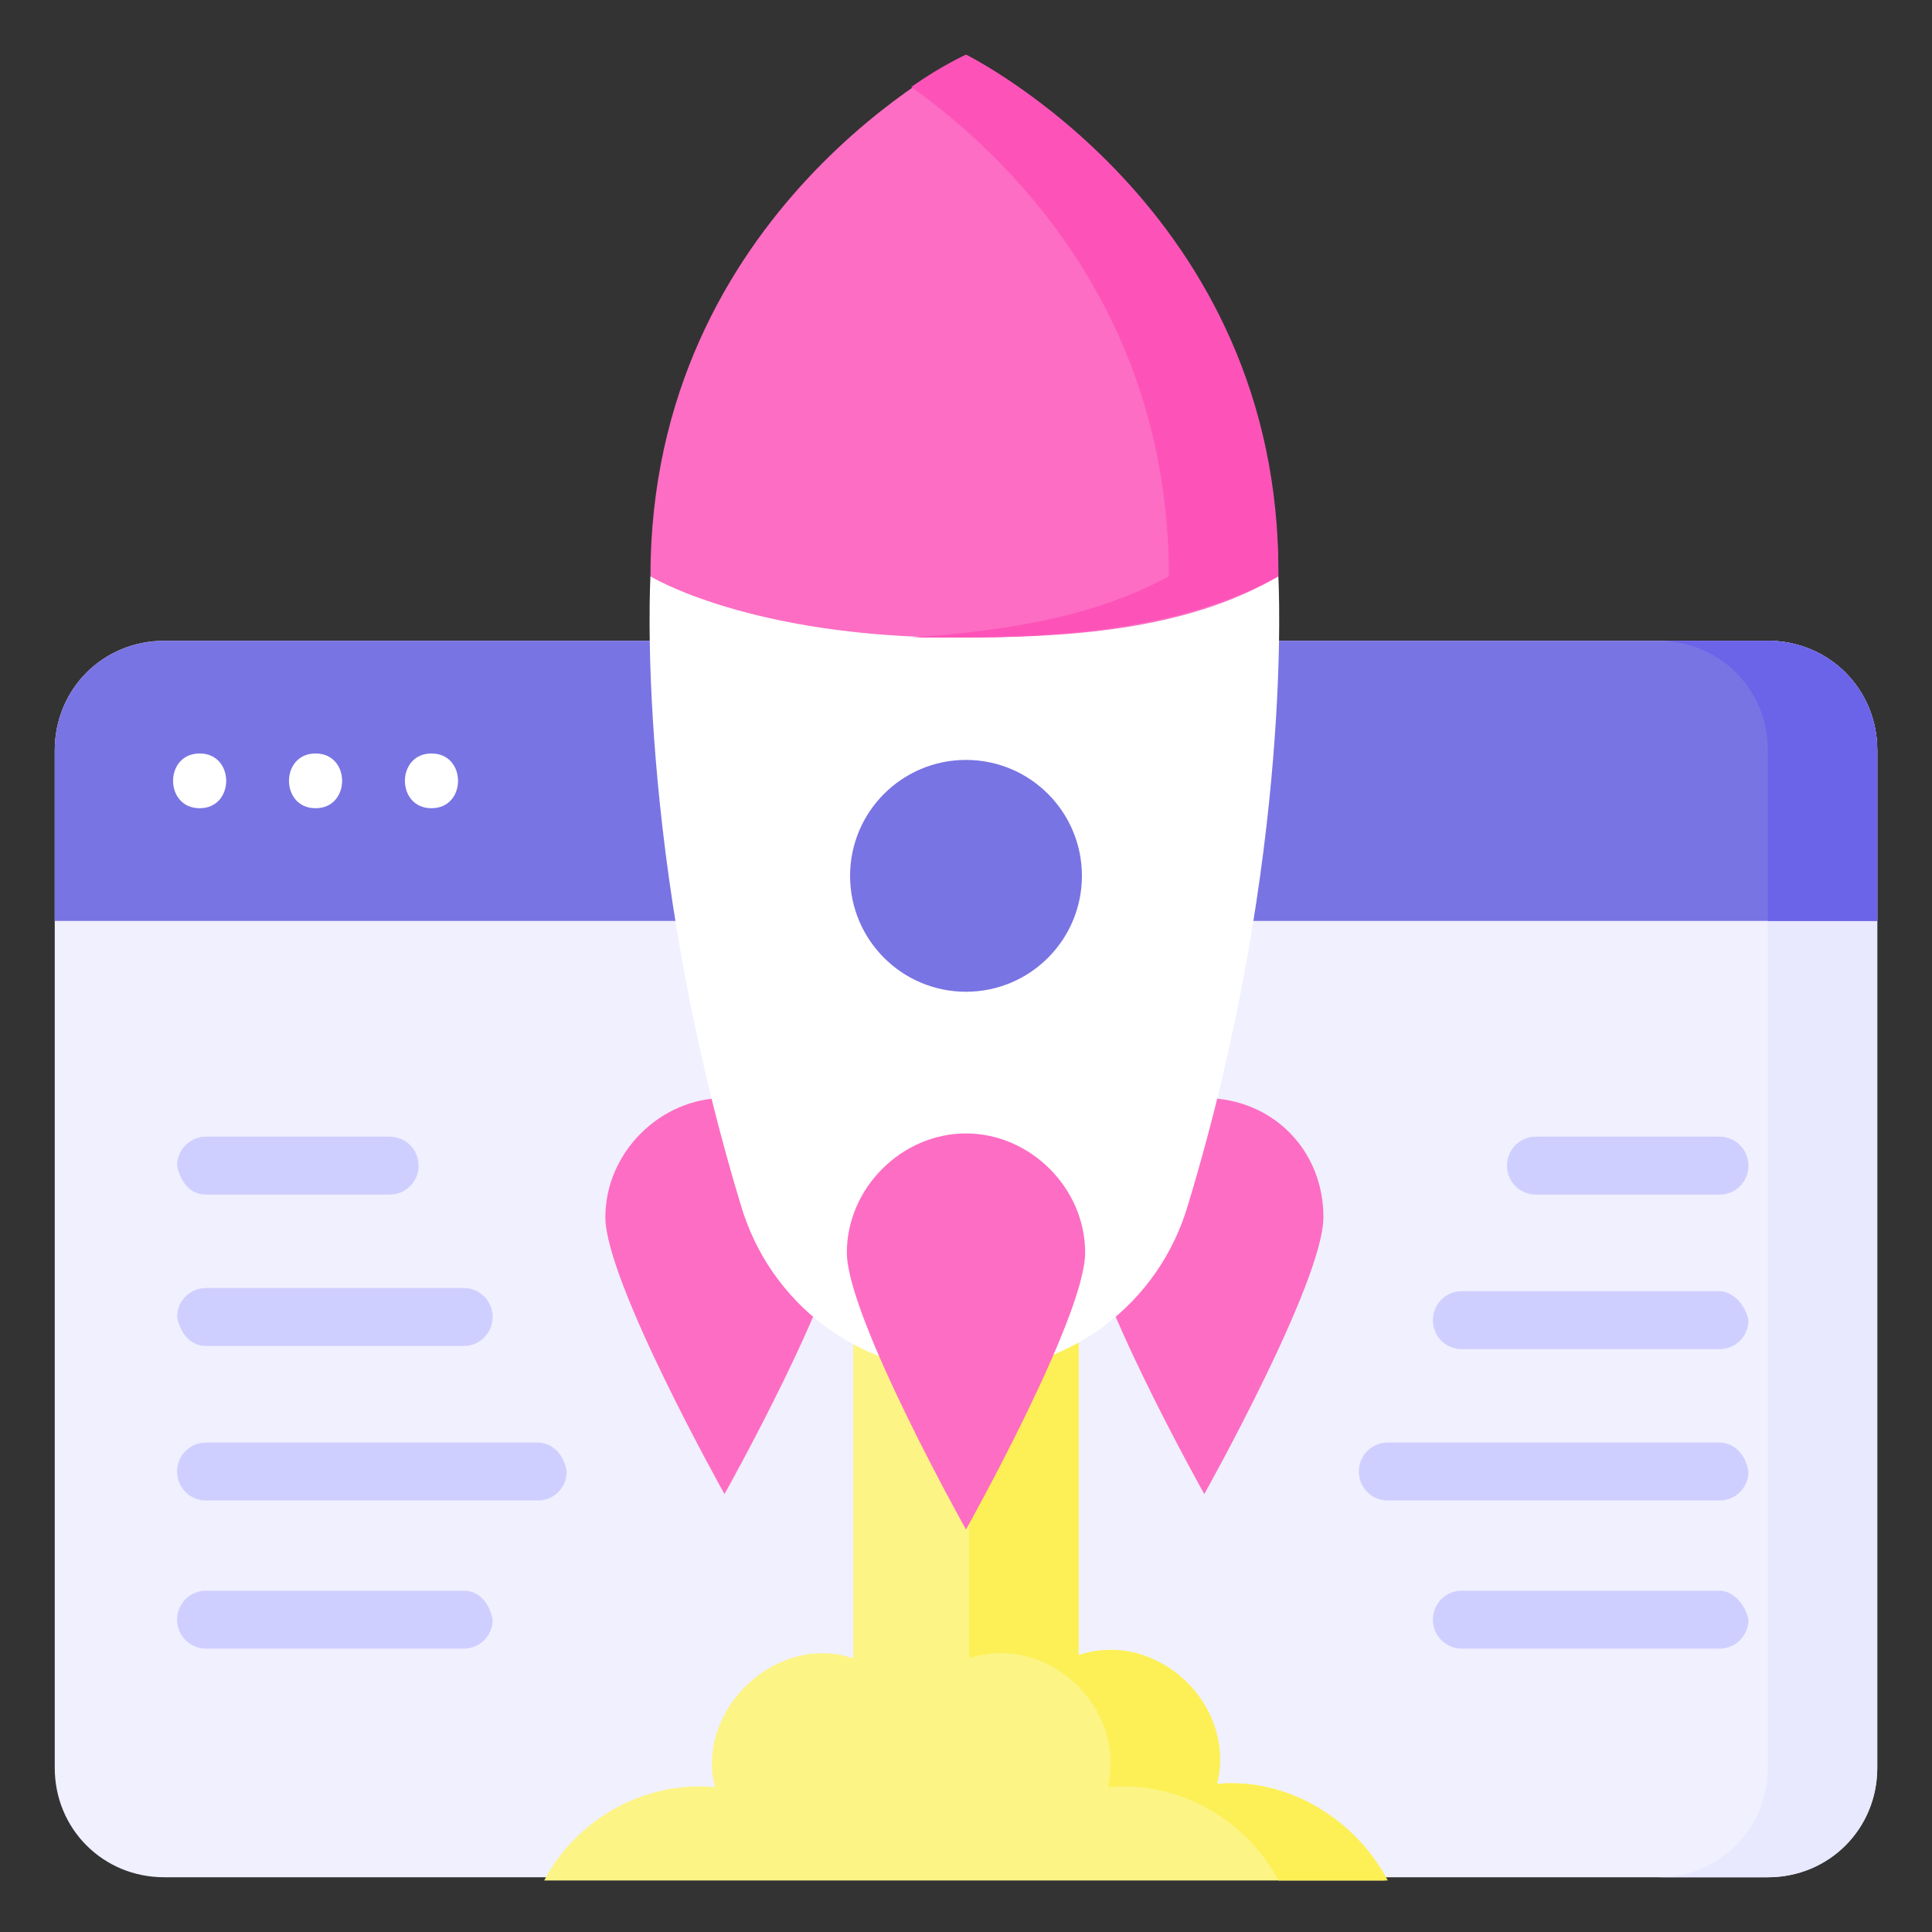 <?xml version="1.0" encoding="utf-8"?>
<!-- Generator: Adobe Illustrator 25.4.1, SVG Export Plug-In . SVG Version: 6.00 Build 0)  -->
<svg version="1.1" id="Layer_1" xmlns="http://www.w3.org/2000/svg" xmlns:xlink="http://www.w3.org/1999/xlink" x="0px" y="0px"
	 width="60px" height="60px" viewBox="0 0 60 60" style="enable-background:new 0 0 60 60;" xml:space="preserve">
<rect x="0" y="0" width="60" height="60" fill="#333333" stroke="none"/>
<style type="text/css">
	.st0{fill:#F0F0FF;}
	.st1{fill:#E8E8FF;}
	.st2{fill:#7974E3;}
	.st3{fill:#6B64E8;}
	.st4{fill:#FFFFFF;}
	.st5{fill:#FDF486;}
	.st6{fill:#FDF056;}
	.st7{fill:#FD6DC3;}
	.st8{fill:#FD53B9;}
	.st9{fill:#CFCFFF;}
</style>
<g>
	<g>
		<g>
			<g>
				<path class="st0" d="M54.9,58.3H5.1c-1.9,0-3.4-1.5-3.4-3.4V23.3c0-1.9,1.5-3.4,3.4-3.4h49.8c1.9,0,3.4,1.5,3.4,3.4v31.6
					C58.3,56.8,56.8,58.3,54.9,58.3z"/>
				<path class="st1" d="M54.9,19.9h-3.4c1.9,0,3.4,1.5,3.4,3.4v31.6c0,1.9-1.5,3.4-3.4,3.4h3.4c1.9,0,3.4-1.5,3.4-3.4V23.3
					C58.3,21.4,56.8,19.9,54.9,19.9L54.9,19.9z"/>
				<g>
					<path class="st2" d="M58.3,28.6H1.7v-5.3c0-1.9,1.5-3.4,3.4-3.4h49.8c1.9,0,3.4,1.5,3.4,3.4V28.6z"/>
					<path class="st3" d="M54.9,19.9h-3.4c1.9,0,3.4,1.5,3.4,3.4v5.3h3.4v-5.3C58.3,21.4,56.8,19.9,54.9,19.9z"/>
					<g>
						<g>
							<path class="st4" d="M6.2,25.1c1.1,0,1.1-1.7,0-1.7C5.1,23.4,5.1,25.1,6.2,25.1z"/>
						</g>
						<g>
							<path class="st4" d="M9.8,25.1c1.1,0,1.1-1.7,0-1.7C8.7,23.4,8.7,25.1,9.8,25.1z"/>
						</g>
						<g>
							<path class="st4" d="M13.4,25.1c1.1,0,1.1-1.7,0-1.7C12.3,23.4,12.3,25.1,13.4,25.1z"/>
						</g>
					</g>
				</g>
			</g>
			<g>
				<path class="st5" d="M37.8,55.4c0.6-2.5-1.9-4.8-4.3-4V36.2h-7v15.3c-2.4-0.8-4.9,1.6-4.3,4c-2.2-0.2-4.3,1-5.3,2.9h26.1
					C42.1,56.5,40,55.2,37.8,55.4L37.8,55.4z"/>
			</g>
			<path class="st6" d="M37.8,55.4c0.6-2.5-1.9-4.8-4.3-4V36.2h-3.4v15.3c2.4-0.8,4.9,1.5,4.3,4c2.2-0.2,4.3,1,5.3,2.9h3.4
				C42.1,56.5,40,55.2,37.8,55.4z"/>
		</g>
	</g>
	<g>
		<g>
			<path class="st7" d="M26.2,37.8c0,2-3.7,8.6-3.7,8.6s-3.7-6.6-3.7-8.6s1.7-3.7,3.7-3.7S26.2,35.7,26.2,37.8z"/>
			<path class="st7" d="M41.1,37.8c0,2-3.7,8.6-3.7,8.6s-3.7-6.6-3.7-8.6s1.7-3.7,3.7-3.7C39.5,34.1,41.1,35.7,41.1,37.8z"/>
		</g>
		<path class="st4" d="M20.2,17.9c0,0-0.5,8.6,2.8,19.5c0.9,3.1,3.7,5.2,6.9,5.2c0,0,0.1,0,0.1,0c3.2,0,6-2.1,6.9-5.2
			c3.3-10.9,2.8-19.5,2.8-19.5"/>
		<path class="st7" d="M29.8,19.8c-6.5,0-9.6-1.9-9.6-1.9C20.2,6.5,30,1.7,30,1.7h0c0,0,9.7,4.8,9.7,16.2
			C36.8,19.6,33.1,19.8,29.8,19.8z"/>
		<path class="st8" d="M30,1.7L30,1.7c0,0-0.7,0.3-1.7,1c2.8,2,8,6.8,8,15.2c-2.4,1.3-5.2,1.7-8,1.9c0.5,0,0.9,0,1.5,0
			c3.3,0,7-0.3,9.9-1.9C39.8,6.5,30,1.7,30,1.7L30,1.7z"/>
		<path class="st7" d="M33.7,38.9c0,2-3.7,8.6-3.7,8.6s-3.7-6.6-3.7-8.6c0-2,1.7-3.7,3.7-3.7S33.7,36.9,33.7,38.9z"/>
		<circle class="st2" cx="30" cy="27.2" r="3.6"/>
	</g>
	<g>
		<path class="st9" d="M6.4,37.1h5.7c0.5,0,0.9-0.4,0.9-0.9c0-0.5-0.4-0.9-0.9-0.9H6.4c-0.5,0-0.9,0.4-0.9,0.9
			C5.6,36.7,5.9,37.1,6.4,37.1z"/>
		<path class="st9" d="M6.4,41.8h8c0.5,0,0.9-0.4,0.9-0.9c0-0.5-0.4-0.9-0.9-0.9h-8c-0.5,0-0.9,0.4-0.9,0.9
			C5.6,41.4,5.9,41.8,6.4,41.8z"/>
		<path class="st9" d="M16.7,44.8H6.4c-0.5,0-0.9,0.4-0.9,0.9c0,0.5,0.4,0.9,0.9,0.9h10.3c0.5,0,0.9-0.4,0.9-0.9
			C17.5,45.1,17.1,44.8,16.7,44.8z"/>
		<path class="st9" d="M14.4,49.4h-8c-0.5,0-0.9,0.4-0.9,0.9c0,0.5,0.4,0.9,0.9,0.9h8c0.5,0,0.9-0.4,0.9-0.9
			C15.2,49.8,14.9,49.4,14.4,49.4z"/>
		<path class="st9" d="M47.7,37.1h5.7c0.5,0,0.9-0.4,0.9-0.9c0-0.5-0.4-0.9-0.9-0.9h-5.7c-0.5,0-0.9,0.4-0.9,0.9
			C46.8,36.7,47.2,37.1,47.7,37.1z"/>
		<path class="st9" d="M53.4,40.1h-8c-0.5,0-0.9,0.4-0.9,0.9c0,0.5,0.4,0.9,0.9,0.9h8c0.5,0,0.9-0.4,0.9-0.9
			C54.2,40.5,53.8,40.1,53.4,40.1z"/>
		<path class="st9" d="M53.4,44.8H43.1c-0.5,0-0.9,0.4-0.9,0.9c0,0.5,0.4,0.9,0.9,0.9h10.3c0.5,0,0.9-0.4,0.9-0.9
			C54.2,45.1,53.8,44.8,53.4,44.8z"/>
		<path class="st9" d="M53.4,49.4h-8c-0.5,0-0.9,0.4-0.9,0.9c0,0.5,0.4,0.9,0.9,0.9h8c0.5,0,0.9-0.4,0.9-0.9
			C54.2,49.8,53.8,49.4,53.4,49.4z"/>
	</g>
</g>
</svg>
